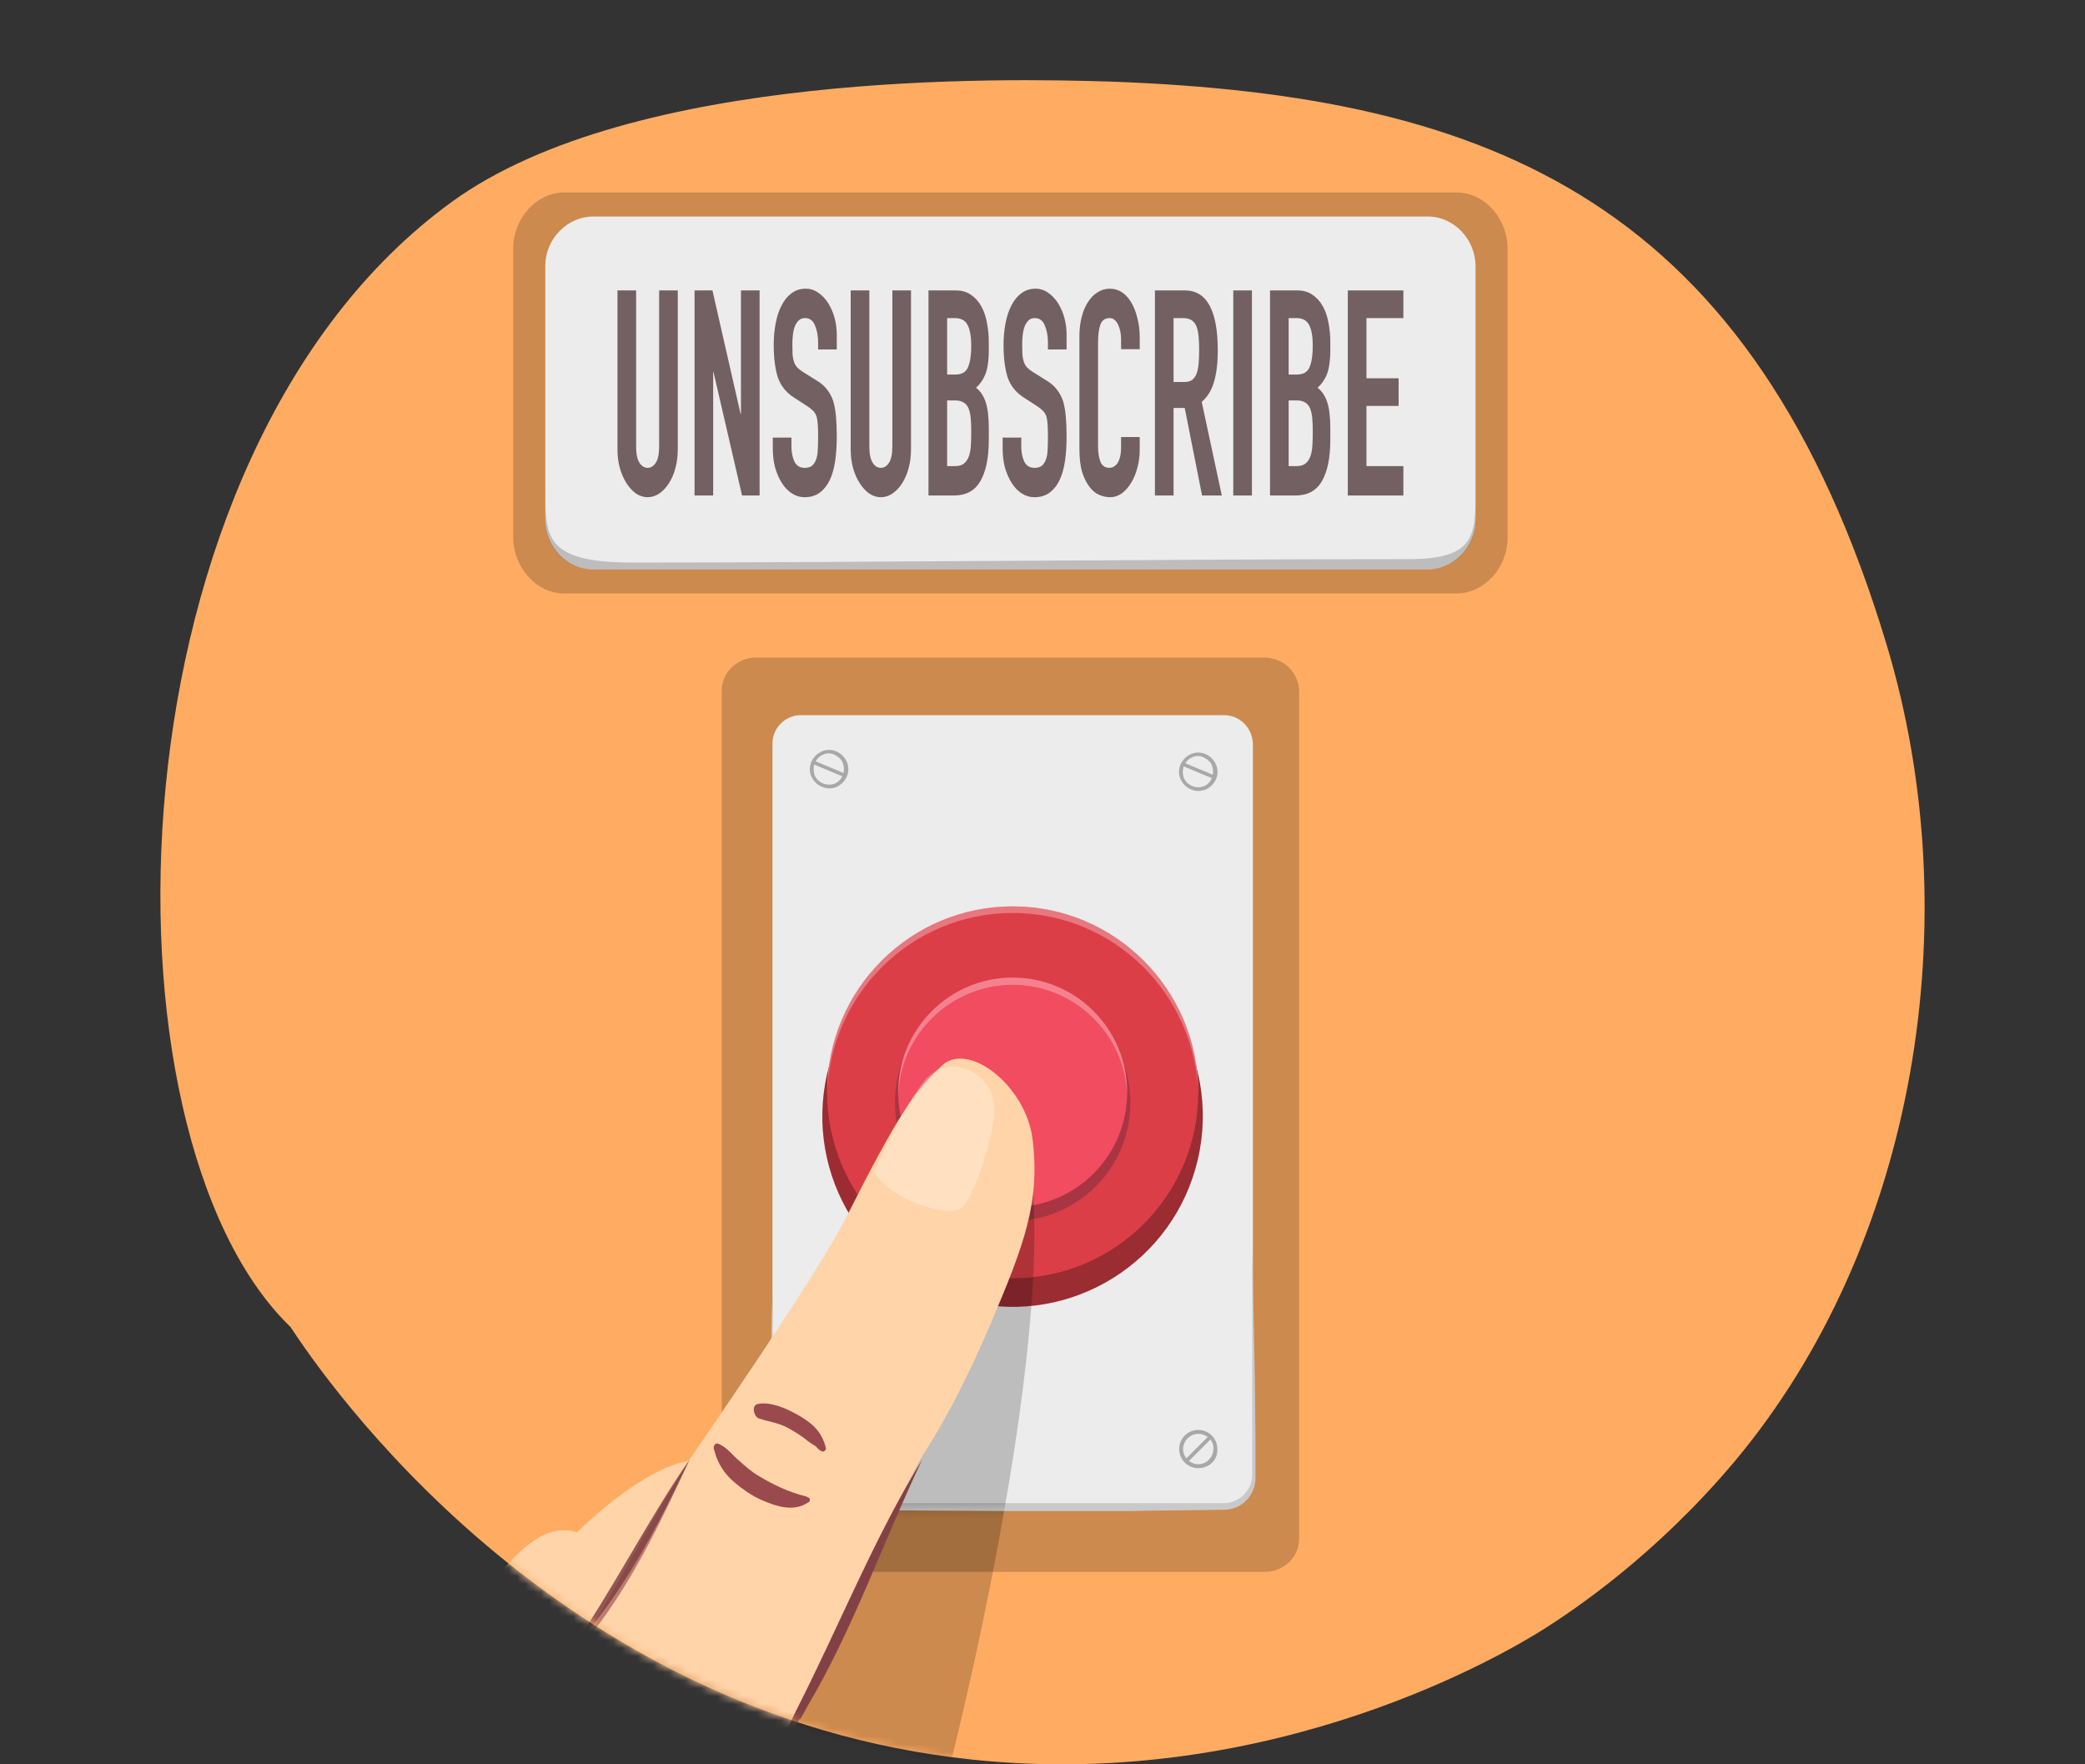 <svg width="260" height="220" viewBox="0 0 260 220" fill="none" xmlns="http://www.w3.org/2000/svg">
<rect x="0" y="0" width="260" height="220" fill="#333333" stroke="none"/>
<path d="M235.242 80.322C218.658 25.379 186.394 11.897 138.451 10.173C125.385 9.768 78.95 8.754 56.335 25.176C12.915 56.703 11.307 141.449 36.233 165.473C40.354 171.758 69.1 213.929 121.164 219.403C159.257 223.458 188.505 205.616 192.123 203.386C196.646 200.548 206.597 193.756 216.246 182.301C238.961 155.235 245.594 114.585 235.242 80.322Z" fill="#FFAC62"/>
<mask id="mask0_2283_9350" style="mask-type:alpha" maskUnits="userSpaceOnUse" x="20" y="10" width="220" height="210">
<path d="M235.242 80.322C218.658 25.379 186.394 11.897 138.451 10.173C125.385 9.768 78.95 8.754 56.335 25.176C12.915 56.703 11.307 141.449 36.233 165.473C40.354 171.758 69.1 213.929 121.164 219.403C159.257 223.458 188.505 205.616 192.123 203.386C196.646 200.548 206.597 193.756 216.246 182.301C238.961 155.235 245.594 114.585 235.242 80.322Z" fill="#FFD4A9"/>
</mask>
<g mask="url(#mask0_2283_9350)">
<g style="mix-blend-mode:color-burn" opacity="0.2">
<path d="M96.33 187.429C96.33 187.429 111.511 122.473 123.821 134.478C138 144 118.5 220 118.5 220L78 212L96.33 187.429Z" fill="black"/>
</g>
</g>
<g style="mix-blend-mode:color-burn" opacity="0.2">
<path d="M157.66 82H94.241C91.973 82 90 83.811 90 86.099V191.901C90 194.094 91.874 196 94.241 196H157.759C160.027 196 162 194.189 162 191.901V86.099C161.901 83.811 160.027 82 157.66 82Z" fill="black"/>
</g>
<path d="M152.623 89.173H99.857C97.969 89.173 96.328 90.736 96.328 92.709V183.976C96.328 185.867 97.887 187.511 99.857 187.511H152.705C154.592 187.511 156.234 185.949 156.234 183.976V92.709C156.152 90.736 154.592 89.173 152.623 89.173Z" fill="#ECECEC"/>
<path d="M156.562 179.618L156.48 171.725L156.316 163.831C156.234 161.2 156.234 158.569 156.152 155.938V183.893C156.152 185.785 154.593 187.429 152.623 187.429H99.857C98.626 187.429 97.559 186.771 96.903 185.867C96.575 185.291 96.328 184.716 96.328 183.976V159.967C96.328 161.282 96.328 162.516 96.246 163.749L96.082 171.642L96 179.536L95.918 184.305C95.918 186.442 97.641 188.251 99.775 188.251C103.304 188.333 108.391 188.333 111.346 188.333L126.281 188.416H141.216C144.253 188.333 149.259 188.333 152.705 188.251C154.839 188.251 156.562 186.442 156.562 184.305V179.618Z" fill="#C9C9C9"/>
<path d="M103.386 182.824C102.073 182.824 101.006 181.756 101.006 180.44C101.006 179.124 102.073 178.056 103.386 178.056C104.699 178.056 105.765 179.124 105.765 180.44C105.765 181.673 104.699 182.824 103.386 182.824ZM103.386 178.467C102.319 178.467 101.498 179.371 101.498 180.358C101.498 181.427 102.401 182.249 103.386 182.249C104.452 182.249 105.273 181.344 105.273 180.358C105.273 179.371 104.37 178.467 103.386 178.467Z" fill="#A8A8A8"/>
<path d="M104.7 178.713L101.664 181.756L101.992 182.084L105.029 179.042L104.7 178.713Z" fill="#A8A8A8"/>
<path d="M103.387 98.3C102.484 98.3 101.581 97.725 101.171 96.82C100.925 96.245 100.925 95.587 101.171 95.011C101.417 94.436 101.91 93.942 102.484 93.696C103.058 93.449 103.715 93.449 104.289 93.696C104.864 93.942 105.356 94.436 105.602 95.011C105.849 95.587 105.849 96.245 105.602 96.82C105.356 97.396 104.864 97.889 104.289 98.136C103.961 98.3 103.633 98.3 103.387 98.3ZM103.387 93.942C103.14 93.942 102.894 93.942 102.648 94.107C102.156 94.271 101.827 94.682 101.581 95.176C101.417 95.669 101.417 96.162 101.581 96.656C101.992 97.642 103.14 98.053 104.043 97.725C104.536 97.56 104.864 97.149 105.11 96.656C105.274 96.162 105.274 95.669 105.11 95.176C104.946 94.682 104.536 94.353 104.043 94.107C103.879 94.025 103.633 93.942 103.387 93.942Z" fill="#A8A8A8"/>
<path d="M101.498 94.847L101.334 95.258L105.273 96.902L105.437 96.491L101.498 94.847Z" fill="#A8A8A8"/>
<path d="M149.423 183.071C148.11 183.071 147.043 182.002 147.043 180.687C147.043 179.371 148.11 178.302 149.423 178.302C150.736 178.302 151.803 179.371 151.803 180.687C151.885 182.002 150.818 183.071 149.423 183.071ZM149.423 178.796C148.356 178.796 147.535 179.7 147.535 180.687C147.535 181.756 148.438 182.578 149.423 182.578C150.49 182.578 151.31 181.673 151.31 180.687C151.392 179.618 150.49 178.796 149.423 178.796Z" fill="#A8A8A8"/>
<path d="M150.818 178.96L147.781 182.002L148.11 182.331L151.146 179.289L150.818 178.96Z" fill="#A8A8A8"/>
<path d="M149.424 98.629C148.521 98.629 147.618 98.053 147.208 97.149C146.962 96.573 146.962 95.916 147.208 95.34C147.454 94.764 147.947 94.271 148.521 94.025C149.096 93.778 149.752 93.778 150.326 94.025C150.901 94.271 151.393 94.764 151.639 95.34C151.886 95.916 151.886 96.573 151.639 97.149C151.393 97.725 150.901 98.218 150.326 98.465C150.08 98.547 149.752 98.629 149.424 98.629ZM149.424 94.271C149.178 94.271 148.931 94.271 148.685 94.436C148.193 94.6 147.865 95.011 147.618 95.504C147.454 95.998 147.454 96.491 147.618 96.984C148.029 97.971 149.178 98.382 150.08 98.053C150.573 97.889 150.901 97.478 151.147 96.984C151.311 96.491 151.311 95.998 151.147 95.504C150.983 95.011 150.573 94.682 150.08 94.436C149.916 94.353 149.752 94.271 149.424 94.271Z" fill="#A8A8A8"/>
<path d="M147.617 95.093L147.453 95.504L151.392 97.149L151.556 96.738L147.617 95.093Z" fill="#A8A8A8"/>
<path d="M149.379 144.522C152.321 131.733 144.359 118.976 131.595 116.028C118.831 113.081 106.099 121.059 103.157 133.848C100.215 146.637 108.177 159.393 120.941 162.341C133.705 165.289 146.437 157.311 149.379 144.522Z" fill="#DB3E47"/>
<path opacity="0.3" d="M149.379 144.522C152.321 131.733 144.359 118.976 131.595 116.028C118.831 113.081 106.099 121.059 103.157 133.848C100.215 146.637 108.177 159.393 120.941 162.341C133.705 165.289 146.437 157.311 149.379 144.522Z" fill="black"/>
<path d="M126.28 159.391C139.061 159.391 149.422 149.01 149.422 136.205C149.422 123.399 139.061 113.018 126.28 113.018C113.5 113.018 103.139 123.399 103.139 136.205C103.139 149.01 113.5 159.391 126.28 159.391Z" fill="#DB3E47"/>
<path opacity="0.3" d="M126.28 113.84C138.918 113.84 149.176 124.036 149.422 136.616C149.422 136.451 149.422 136.287 149.422 136.205C149.422 123.378 139.082 113.018 126.28 113.018C113.479 113.018 103.139 123.378 103.139 136.205C103.139 136.369 103.139 136.534 103.139 136.616C103.385 124.036 113.643 113.84 126.28 113.84Z" fill="white"/>
<path d="M126.281 152.238C134.394 152.238 140.97 145.648 140.97 137.52C140.97 129.392 134.394 122.802 126.281 122.802C118.168 122.802 111.592 129.392 111.592 137.52C111.592 145.648 118.168 152.238 126.281 152.238Z" fill="#F14C5F"/>
<path opacity="0.3" d="M126.281 152.238C134.394 152.238 140.97 145.648 140.97 137.52C140.97 129.392 134.394 122.802 126.281 122.802C118.168 122.802 111.592 129.392 111.592 137.52C111.592 145.648 118.168 152.238 126.281 152.238Z" fill="black"/>
<path d="M136.378 146.32C141.954 140.733 141.954 131.675 136.378 126.088C130.801 120.501 121.761 120.501 116.184 126.088C110.608 131.675 110.608 140.733 116.184 146.32C121.761 151.908 130.801 151.908 136.378 146.32Z" fill="#F14C5F"/>
<path opacity="0.3" d="M126.283 122.802C133.997 122.802 140.315 128.969 140.562 136.616C140.562 136.451 140.562 136.287 140.562 136.205C140.562 128.311 134.161 121.898 126.283 121.898C118.405 121.898 112.004 128.311 112.004 136.205C112.004 136.369 112.004 136.533 112.004 136.616C112.25 128.969 118.569 122.802 126.283 122.802Z" fill="white"/>
<mask id="mask1_2283_9350" style="mask-type:luminance" maskUnits="userSpaceOnUse" x="95" y="89" width="62" height="100">
<path d="M156.154 89.173H96.33L95.51 186.607C95.51 187.593 96.33 188.416 97.315 188.416L154.923 188.251C155.908 188.251 156.728 187.429 156.646 186.442L156.154 89.173Z" fill="white"/>
</mask>
<g mask="url(#mask1_2283_9350)">
<g style="mix-blend-mode:color-burn" opacity="0.2">
<path d="M96.33 187.429C96.33 187.429 111.511 122.473 123.821 134.478C138 144 118.5 220 118.5 220L78 212L96.33 187.429Z" fill="black"/>
</g>
</g>
<mask id="mask2_2283_9350" style="mask-type:alpha" maskUnits="userSpaceOnUse" x="20" y="10" width="220" height="210">
<path d="M235.242 80.322C218.658 25.379 186.394 11.897 138.451 10.173C125.385 9.768 78.95 8.754 56.335 25.176C12.915 56.703 11.307 141.449 36.233 165.474C40.354 171.759 69.1 213.929 121.164 219.403C159.257 223.458 188.505 205.616 192.123 203.386C196.646 200.548 206.597 193.756 216.246 182.301C238.961 155.235 245.594 114.585 235.242 80.322Z" fill="#184235"/>
</mask>
<g mask="url(#mask2_2283_9350)">
<path d="M37.37 225C35.541 218.654 40.723 212.691 47.811 205.81C52.308 201.375 55.585 199.005 59.243 199.77C64.044 194.036 67.398 189.754 71.971 191.054C80.887 182.491 85.841 182.185 85.841 182.185C85.841 182.185 101.77 159.249 105.504 151.833C111.982 138.988 114.116 135.93 117.545 132.796C120.823 129.89 127.91 135.395 128.749 141.97C129.739 149.845 127.758 155.12 123.566 164.983C118.841 176.069 115.03 181.497 115.03 181.497C110.458 189.754 99.788 214.373 96.511 219.572" fill="#FFD4A9"/>
<path opacity="0.2" d="M109 146.215C111.226 149.751 117.904 151.596 119.592 150.827C121.281 150.136 124.351 140.757 123.967 137.682C123.507 133.685 118.211 130.994 115.14 134.915C112.147 138.835 109 146.215 109 146.215Z" fill="white"/>
<path opacity="0.1" d="M109 146.215C111.226 149.751 117.904 151.596 119.592 150.827C121.281 150.136 124.351 140.757 123.967 137.682C123.507 133.685 118.211 130.994 115.14 134.915C112.147 138.835 109 146.215 109 146.215Z" fill="white"/>
<path d="M89.15 180.105C89.15 180.18 89.075 180.254 89 180.329C89 180.478 89 180.701 89.075 180.85C89.45 182.413 90.349 183.828 91.623 184.87C92.597 185.689 93.646 186.433 94.77 186.955C96.644 187.774 98.817 188.592 100.691 187.401C100.84 187.327 100.99 187.252 100.99 187.029C101.065 186.806 100.69 186.657 100.466 186.582C98.367 186.061 96.494 185.168 94.62 184.051C93.721 183.53 92.972 182.86 92.222 182.19C91.398 181.52 90.724 180.552 89.749 180.105C89.6 180.031 89.45 179.956 89.225 180.031C89.3 180.031 89.225 180.031 89.15 180.105Z" fill="#9A4A4D"/>
<path d="M94.617 176.867C95.447 177.156 96.354 177.301 97.184 177.59C97.864 177.807 98.468 178.168 99.073 178.529C99.677 178.89 100.206 179.252 100.734 179.685C101.036 179.902 101.338 180.119 101.716 180.336C101.867 180.48 102.018 180.697 102.245 180.841C102.396 180.914 102.471 180.986 102.547 180.986C102.698 181.058 103 180.841 103 180.625C102.773 179.468 102.094 178.312 101.112 177.518C100.583 177.084 99.903 176.651 99.224 176.289C97.94 175.567 96.052 174.772 94.541 175.061C93.635 175.205 94.012 176.651 94.617 176.867Z" fill="#9A4A4D"/>
<path opacity="0.8" d="M71 206C76.397 198.353 80.683 189.647 86 182C81.952 190.404 77.587 199.035 71 206Z" fill="#9A4A4D"/>
<g opacity="0.8">
<path opacity="0.8" d="M71.457 206.499C76.624 198.809 80.728 190.054 85.819 182.364C81.943 190.815 77.764 199.495 71.457 206.499Z" fill="#9A4A4D"/>
</g>
<path opacity="0.2" d="M71 206C76.397 198.353 80.683 189.647 86 182C81.952 190.404 77.587 199.035 71 206Z" fill="#272727"/>
<path d="M99.411 213.036C97.966 216.049 96.445 218.987 95 222C96.597 219.514 98.194 216.878 99.715 214.316L99.791 214.392L100.703 212.734C106.483 202.942 110.057 192.395 115 182C109.068 191.642 104.658 202.716 99.411 213.036Z" fill="#9A4A4D"/>
<path opacity="0.2" d="M99.411 213.036C97.966 216.049 96.445 218.987 95 222C96.597 219.514 98.194 216.878 99.715 214.316L99.791 214.392L100.703 212.734C106.483 202.942 110.057 192.395 115 182C109.068 191.642 104.658 202.716 99.411 213.036Z" fill="#272727"/>
</g>
<g style="mix-blend-mode:color-burn" opacity="0.2">
<path d="M70.359 24C66.998 24 64 27.106 64 31.014V66.986C64 70.693 66.816 74 70.359 74H181.641C185.002 74 188 70.894 188 66.986V31.014C188 27.307 185.184 24 181.641 24H70.359Z" fill="black"/>
</g>
<path d="M73.949 27C70.804 27 68 29.733 68 33.172V64.828C68 68.09 70.634 71 73.949 71H178.051C181.196 71 184 68.266 184 64.828V33.172C184 29.91 181.366 27 178.051 27H73.949Z" fill="#ECECEC"/>
<path opacity="0.2" d="M68.005 60V65.031C68.005 68.186 70.639 71 73.953 71H178.046C181.19 71 183.995 68.357 183.995 65.031V60C183.995 66.395 184.504 69.721 175.667 69.721C143.377 69.721 107.263 70.147 78.882 70.147C67.41 70.147 68.005 66.651 68.005 60Z" fill="black"/>
<path d="M84.519 36.215V56.039C84.519 56.877 84.42 57.655 84.223 58.373C84.041 59.067 83.775 59.69 83.425 60.24C83.076 60.791 82.674 61.222 82.218 61.533C81.762 61.844 81.276 62 80.76 62C80.243 62 79.757 61.844 79.301 61.533C78.861 61.222 78.466 60.791 78.117 60.24C77.767 59.69 77.494 59.067 77.296 58.373C77.099 57.655 77 56.877 77 56.039V36.215H79.324V55.68C79.324 56.589 79.461 57.26 79.734 57.691C80.008 58.121 80.349 58.337 80.76 58.337C81.17 58.337 81.511 58.121 81.785 57.691C82.058 57.26 82.195 56.589 82.195 55.68V36.215H84.519Z" fill="#726062"/>
<path d="M86.61 61.785V36.215H88.843L92.352 51.621H92.398V36.215H94.722V61.785H92.534L88.98 46.414H88.934V61.785H86.61Z" fill="#726062"/>
<path d="M104.345 43.577H102.021V42.751C102.021 41.913 101.892 41.195 101.633 40.597C101.39 39.974 100.973 39.663 100.38 39.663C100.061 39.663 99.803 39.759 99.605 39.95C99.408 40.142 99.249 40.381 99.127 40.669C99.005 40.98 98.922 41.339 98.876 41.746C98.831 42.129 98.808 42.536 98.808 42.967C98.808 43.47 98.816 43.889 98.831 44.224C98.861 44.559 98.922 44.858 99.013 45.121C99.104 45.385 99.233 45.612 99.4 45.804C99.583 45.995 99.826 46.187 100.129 46.379L101.907 47.492C102.423 47.803 102.841 48.174 103.16 48.605C103.479 49.012 103.73 49.491 103.912 50.041C104.079 50.616 104.193 51.274 104.254 52.017C104.314 52.735 104.345 53.561 104.345 54.495C104.345 55.572 104.276 56.577 104.14 57.511C104.003 58.421 103.783 59.199 103.479 59.845C103.16 60.516 102.742 61.042 102.226 61.425C101.709 61.809 101.079 62 100.335 62C99.772 62 99.249 61.844 98.762 61.533C98.276 61.222 97.859 60.791 97.509 60.24C97.16 59.69 96.879 59.055 96.666 58.337C96.469 57.595 96.37 56.793 96.37 55.931V54.566H98.694V55.715C98.694 56.386 98.816 56.996 99.059 57.547C99.317 58.074 99.742 58.337 100.335 58.337C100.729 58.337 101.033 58.253 101.246 58.086C101.474 57.894 101.648 57.631 101.77 57.296C101.892 56.96 101.96 56.565 101.975 56.111C102.005 55.632 102.021 55.105 102.021 54.53C102.021 53.86 102.005 53.309 101.975 52.879C101.945 52.447 101.884 52.1 101.793 51.837C101.686 51.574 101.542 51.358 101.36 51.191C101.193 51.023 100.965 50.843 100.676 50.652L99.013 49.575C98.01 48.928 97.335 48.078 96.985 47.025C96.651 45.947 96.484 44.607 96.484 43.003C96.484 42.045 96.567 41.135 96.734 40.273C96.902 39.412 97.152 38.669 97.486 38.047C97.805 37.425 98.208 36.934 98.694 36.575C99.195 36.191 99.788 36 100.471 36C101.048 36 101.573 36.168 102.043 36.503C102.529 36.838 102.947 37.281 103.297 37.831C103.995 38.981 104.345 40.297 104.345 41.782V43.577Z" fill="#726062"/>
<path d="M113.601 36.215V56.039C113.601 56.877 113.502 57.655 113.305 58.373C113.123 59.067 112.857 59.69 112.507 60.24C112.158 60.791 111.756 61.222 111.3 61.533C110.844 61.844 110.358 62 109.842 62C109.325 62 108.839 61.844 108.383 61.533C107.943 61.222 107.548 60.791 107.199 60.24C106.849 59.69 106.576 59.067 106.378 58.373C106.181 57.655 106.082 56.877 106.082 56.039V36.215H108.406V55.68C108.406 56.589 108.543 57.26 108.816 57.691C109.09 58.121 109.431 58.337 109.842 58.337C110.252 58.337 110.593 58.121 110.867 57.691C111.14 57.26 111.277 56.589 111.277 55.68V36.215H113.601Z" fill="#726062"/>
<path d="M115.783 61.785V36.215H119.178C119.923 36.215 120.553 36.395 121.07 36.754C121.601 37.113 122.034 37.592 122.368 38.191C122.703 38.789 122.938 39.483 123.075 40.273C123.227 41.04 123.303 41.842 123.303 42.68V43.613C123.303 44.308 123.265 44.894 123.189 45.373C123.128 45.852 123.029 46.271 122.892 46.63C122.634 47.3 122.239 47.875 121.708 48.354C122.254 48.761 122.657 49.359 122.915 50.149C123.173 50.939 123.303 52.017 123.303 53.381V54.818C123.303 57.068 122.953 58.792 122.254 59.989C121.571 61.186 120.47 61.785 118.951 61.785H115.783ZM118.108 49.934V58.121H119.11C119.581 58.121 119.946 58.014 120.204 57.798C120.477 57.583 120.682 57.284 120.819 56.901C120.956 56.517 121.039 56.063 121.07 55.536C121.1 55.009 121.115 54.435 121.115 53.812C121.115 53.166 121.092 52.603 121.047 52.124C121.001 51.645 120.91 51.239 120.773 50.903C120.622 50.568 120.416 50.329 120.158 50.185C119.9 50.017 119.558 49.934 119.133 49.934H118.108ZM118.108 39.663V46.702H119.156C119.93 46.702 120.447 46.402 120.705 45.804C120.978 45.181 121.115 44.284 121.115 43.111C121.115 41.961 120.963 41.099 120.659 40.525C120.371 39.95 119.839 39.663 119.065 39.663H118.108Z" fill="#726062"/>
<path d="M133.004 43.577H130.68V42.751C130.68 41.913 130.551 41.195 130.293 40.597C130.05 39.974 129.632 39.663 129.039 39.663C128.72 39.663 128.462 39.759 128.265 39.95C128.067 40.142 127.908 40.381 127.786 40.669C127.665 40.98 127.581 41.339 127.536 41.746C127.49 42.129 127.467 42.536 127.467 42.967C127.467 43.47 127.475 43.889 127.49 44.224C127.52 44.559 127.581 44.858 127.672 45.121C127.763 45.385 127.893 45.612 128.06 45.804C128.242 45.995 128.485 46.187 128.789 46.379L130.566 47.492C131.082 47.803 131.5 48.174 131.819 48.605C132.138 49.012 132.389 49.491 132.571 50.041C132.738 50.616 132.852 51.274 132.913 52.017C132.974 52.735 133.004 53.561 133.004 54.495C133.004 55.572 132.936 56.577 132.799 57.511C132.662 58.421 132.442 59.199 132.138 59.845C131.819 60.516 131.401 61.042 130.885 61.425C130.369 61.809 129.738 62 128.994 62C128.432 62 127.908 61.844 127.422 61.533C126.936 61.222 126.518 60.791 126.168 60.24C125.819 59.69 125.538 59.055 125.325 58.337C125.128 57.595 125.029 56.793 125.029 55.931V54.566H127.353V55.715C127.353 56.386 127.475 56.996 127.718 57.547C127.976 58.074 128.401 58.337 128.994 58.337C129.389 58.337 129.693 58.253 129.905 58.086C130.133 57.894 130.308 57.631 130.429 57.296C130.551 56.96 130.619 56.565 130.634 56.111C130.665 55.632 130.68 55.105 130.68 54.53C130.68 53.86 130.665 53.309 130.634 52.879C130.604 52.447 130.543 52.1 130.452 51.837C130.346 51.574 130.201 51.358 130.019 51.191C129.852 51.023 129.624 50.843 129.336 50.652L127.672 49.575C126.67 48.928 125.994 48.078 125.644 47.025C125.31 45.947 125.143 44.607 125.143 43.003C125.143 42.045 125.227 41.135 125.394 40.273C125.561 39.412 125.812 38.669 126.146 38.047C126.465 37.425 126.867 36.934 127.353 36.575C127.855 36.191 128.447 36 129.131 36C129.708 36 130.232 36.168 130.703 36.503C131.189 36.838 131.607 37.281 131.956 37.831C132.655 38.981 133.004 40.297 133.004 41.782V43.577Z" fill="#726062"/>
<path d="M142.124 54.495V56.075C142.124 56.865 142.025 57.619 141.827 58.337C141.645 59.031 141.387 59.654 141.053 60.204C140.719 60.755 140.324 61.198 139.868 61.533C139.427 61.844 138.949 62 138.433 62C137.992 62 137.544 61.904 137.088 61.713C136.633 61.521 136.222 61.186 135.858 60.707C135.493 60.228 135.189 59.618 134.946 58.876C134.719 58.11 134.605 57.14 134.605 55.967V41.889C134.605 41.052 134.696 40.273 134.878 39.555C135.06 38.837 135.319 38.215 135.653 37.688C135.987 37.161 136.382 36.754 136.838 36.467C137.308 36.156 137.825 36 138.387 36C139.481 36 140.369 36.563 141.053 37.688C141.387 38.239 141.645 38.897 141.827 39.663C142.025 40.405 142.124 41.219 142.124 42.105V43.541H139.8V42.32C139.8 41.602 139.671 40.98 139.412 40.453C139.154 39.926 138.805 39.663 138.364 39.663C137.787 39.663 137.4 39.95 137.202 40.525C137.02 41.075 136.929 41.782 136.929 42.644V55.715C136.929 56.458 137.027 57.08 137.225 57.583C137.438 58.086 137.81 58.337 138.341 58.337C138.493 58.337 138.653 58.301 138.82 58.229C139.002 58.133 139.169 57.99 139.321 57.798C139.458 57.607 139.572 57.343 139.663 57.008C139.754 56.673 139.8 56.254 139.8 55.751V54.495H142.124Z" fill="#726062"/>
<path d="M146.344 39.663V47.635H147.666C148.076 47.635 148.402 47.552 148.645 47.384C148.888 47.192 149.078 46.929 149.215 46.594C149.337 46.259 149.42 45.852 149.466 45.373C149.511 44.87 149.534 44.296 149.534 43.649C149.534 43.003 149.511 42.44 149.466 41.961C149.42 41.459 149.329 41.028 149.192 40.669C148.904 39.998 148.357 39.663 147.552 39.663H146.344ZM144.02 61.785V36.215H147.757C150.491 36.215 151.858 38.717 151.858 43.721C151.858 45.229 151.706 46.51 151.402 47.563C151.114 48.617 150.597 49.467 149.853 50.113L152.359 61.785H149.899L147.734 50.867H146.344V61.785H144.02Z" fill="#726062"/>
<path d="M153.79 61.785V36.215H156.114V61.785H153.79Z" fill="#726062"/>
<path d="M158.372 61.785V36.215H161.767C162.511 36.215 163.142 36.395 163.658 36.754C164.19 37.113 164.623 37.592 164.957 38.191C165.291 38.789 165.526 39.483 165.663 40.273C165.815 41.04 165.891 41.842 165.891 42.68V43.613C165.891 44.308 165.853 44.894 165.777 45.373C165.716 45.852 165.618 46.271 165.481 46.63C165.223 47.3 164.828 47.875 164.296 48.354C164.843 48.761 165.245 49.359 165.504 50.149C165.762 50.939 165.891 52.017 165.891 53.381V54.818C165.891 57.068 165.542 58.792 164.843 59.989C164.159 61.186 163.058 61.785 161.539 61.785H158.372ZM160.696 49.934V58.121H161.699C162.169 58.121 162.534 58.014 162.792 57.798C163.066 57.583 163.271 57.284 163.407 56.901C163.544 56.517 163.628 56.063 163.658 55.536C163.688 55.009 163.704 54.435 163.704 53.812C163.704 53.166 163.681 52.603 163.635 52.124C163.59 51.645 163.499 51.239 163.362 50.903C163.21 50.568 163.005 50.329 162.747 50.185C162.488 50.017 162.147 49.934 161.721 49.934H160.696ZM160.696 39.663V46.702H161.744C162.519 46.702 163.035 46.402 163.293 45.804C163.567 45.181 163.704 44.284 163.704 43.111C163.704 41.961 163.552 41.099 163.248 40.525C162.959 39.95 162.428 39.663 161.653 39.663H160.696Z" fill="#726062"/>
<path d="M168.073 61.785V36.215H175V39.663H170.397V47.169H174.408V50.616H170.397V58.121H175V61.785H168.073Z" fill="#726062"/>
</svg>
